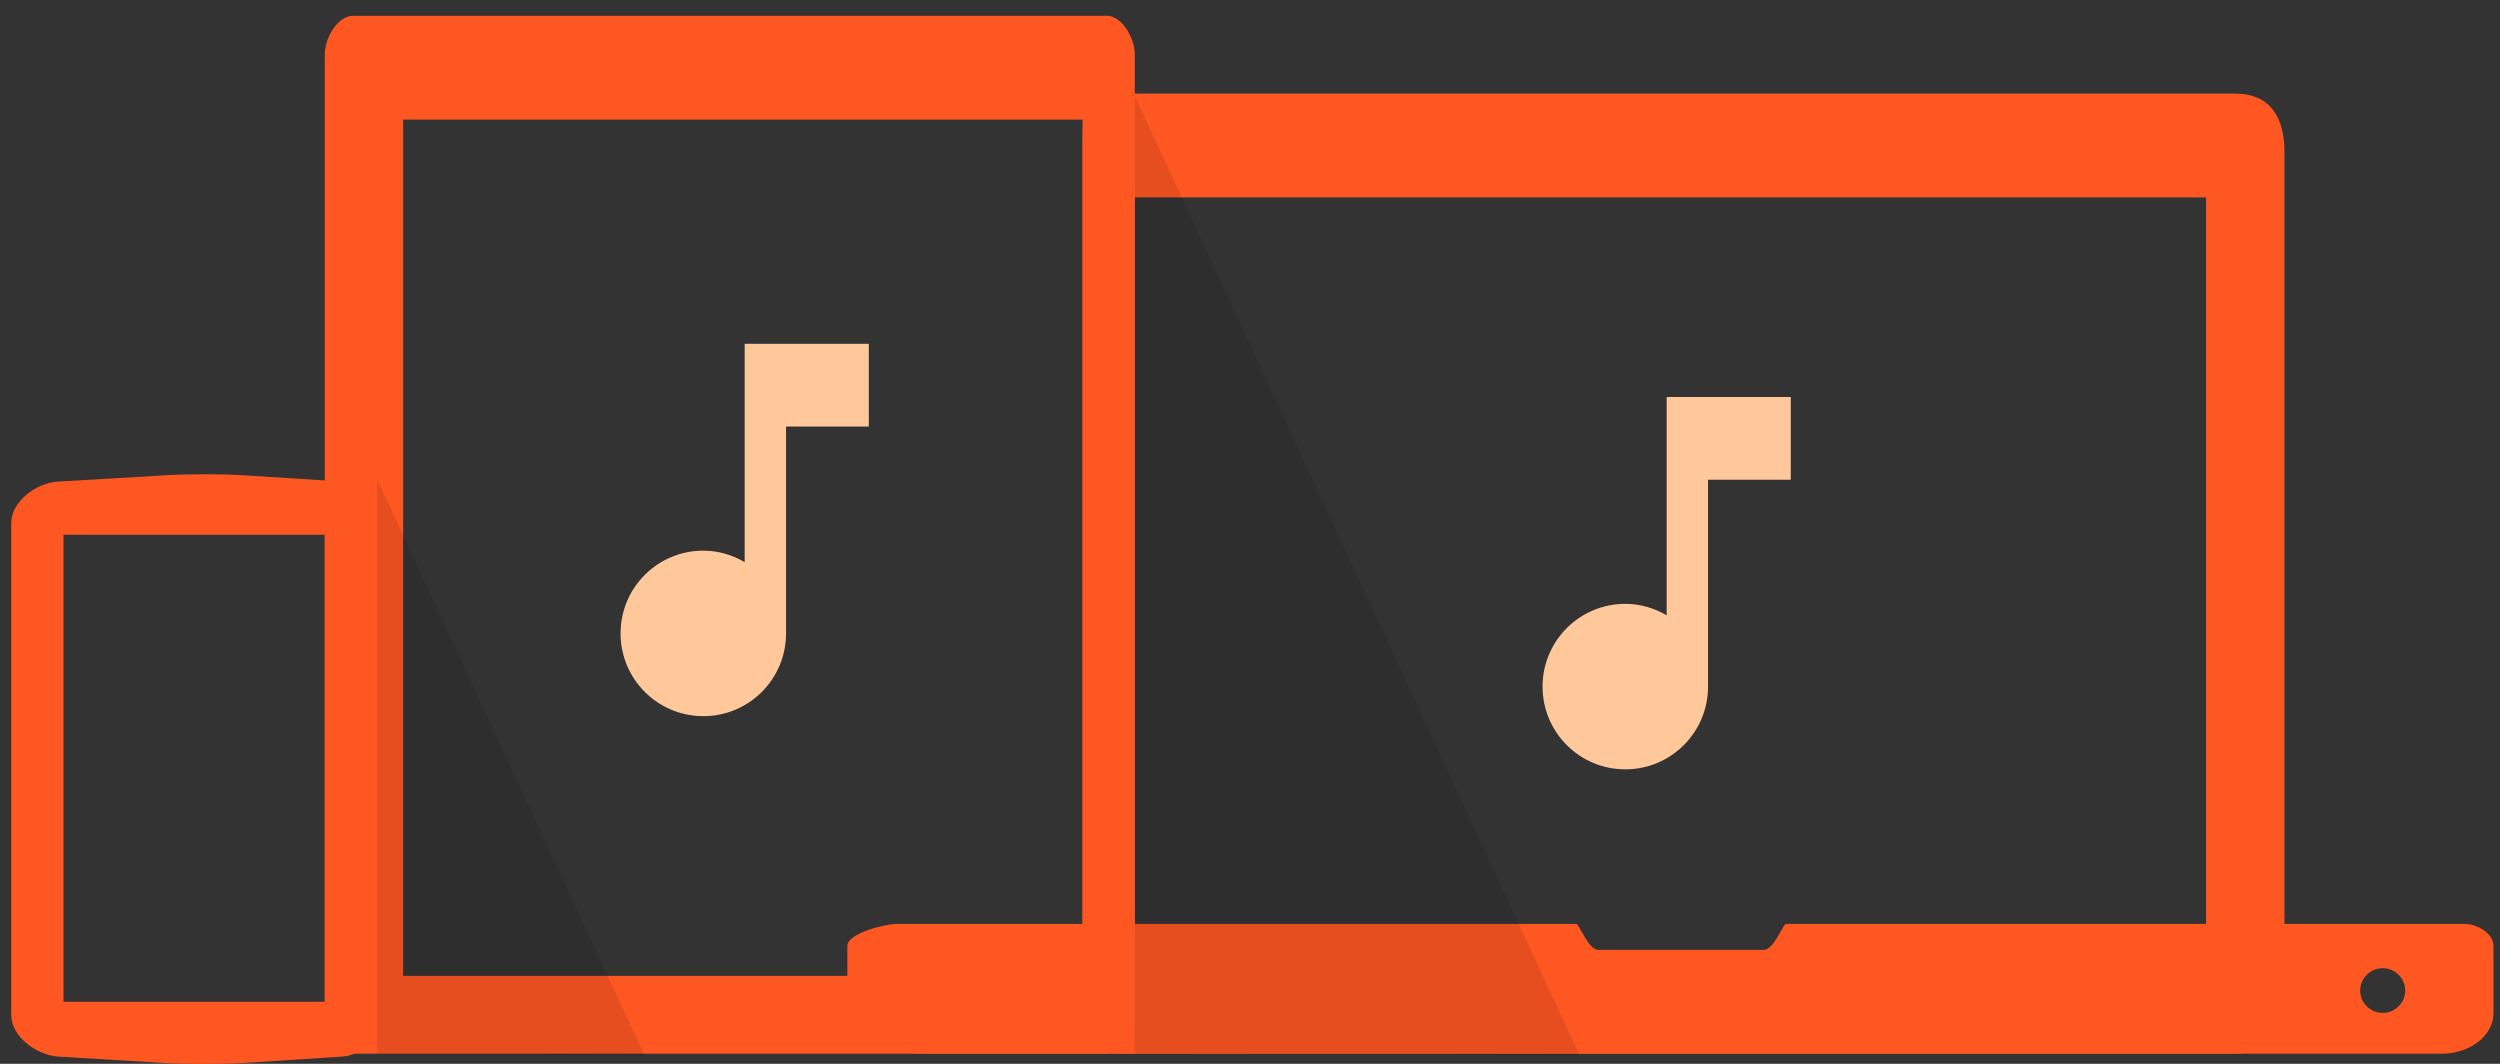 <?xml version="1.0" encoding="UTF-8" standalone="no"?>
<svg width="141px" height="60px" viewBox="0 0 141 60" version="1.1" xmlns="http://www.w3.org/2000/svg" xmlns:xlink="http://www.w3.org/1999/xlink" xmlns:sketch="http://www.bohemiancoding.com/sketch/ns">
    <rect x="0" y="0" width="141" height="60" fill="#333333" stroke="none"/>
    <!-- Generator: Sketch 3.3 (11970) - http://www.bohemiancoding.com/sketch -->
    <title>Imported Layers + Shape Copy + Shape Copy 2</title>
    <desc>Created with Sketch.</desc>
    <defs></defs>
    <g id="Page-1" stroke="none" stroke-width="1" fill="none" fill-rule="evenodd" sketch:type="MSPage">
        <g id="02.01-landing-page-copy" sketch:type="MSArtboardGroup" transform="translate(-635, -2330)">
            <g id="Imported-Layers-+-Shape-Copy-+-Shape-Copy-2" sketch:type="MSLayerGroup" transform="translate(635, 2330)">
                <g id="Imported-Layers" transform="translate(0.633, 0.891)" sketch:type="MSShapeGroup">
                    <path d="M128.211,7.683 C128.211,5.88 127.518,4.39 125.434,4.39 L62.447,4.39 C60.364,4.39 60.421,5.88 60.421,7.683 L60.421,55.036 C60.421,56.839 60.364,58.537 62.447,58.537 L125.434,58.537 C127.518,58.537 128.211,56.839 128.211,55.036 L128.211,7.683 L128.211,7.683 Z M63.368,10.244 L123.789,10.244 L123.789,54.148 L63.368,54.148 L63.368,10.244 Z" id="Fill-1" fill="#FF5722"></path>
                    <path d="M138.386,51.22 L100.096,51.22 C99.917,51.22 99.425,52.683 98.843,52.683 L89.519,52.683 C88.938,52.683 88.443,51.22 88.266,51.22 L49.937,51.22 C49.24,51.22 47.158,51.761 47.158,52.455 L47.158,56.238 C47.158,57.631 49.805,58.537 51.208,58.537 L137.116,58.537 C138.52,58.537 140,57.631 140,56.238 L140,52.455 C140,51.761 139.083,51.22 138.386,51.22 M133.75,56.238 C133.055,56.238 132.48,55.668 132.48,54.978 C132.48,54.284 133.055,53.715 133.75,53.715 C134.449,53.715 135.022,54.284 135.022,54.978 C135.022,55.668 134.449,56.238 133.75,56.238" id="Fill-2" fill="#FF5722"></path>
                    <path d="M88.417,58.537 L63.368,58.537 L88.462,58.635 L88.417,58.537 M66.02,10.244 L63.368,10.244 L63.368,51.22 L85.024,51.22 L66.02,10.244" id="Fill-3" fill-opacity="0.1" fill="#000000"></path>
                    <path d="M63.368,4.525 L63.368,10.244 L66.02,10.244 L63.368,4.525" id="Fill-4" fill-opacity="0.1" fill="#000000"></path>
                    <path d="M63.368,51.22 L63.368,58.537 L88.417,58.537 L85.024,51.22 L63.368,51.22 Z" id="Fill-5" fill-opacity="0.1" fill="#000000"></path>
                    <path d="M63.368,2.176 C63.368,1.241 62.633,0 61.793,0 L19.265,0 C18.427,0 17.684,1.241 17.684,2.176 L17.684,56.665 C17.684,57.6 18.427,58.537 19.265,58.537 L61.793,58.537 C62.633,58.537 63.368,57.6 63.368,56.665 L63.368,2.176 L63.368,2.176 Z M22.105,5.854 L60.421,5.854 L60.421,54.148 L22.105,54.148 L22.105,5.854 Z" id="Fill-6" fill="#FF5722"></path>
                    <path d="M63.368,15.373 L63.368,7.806 L63.368,9.069 L63.368,14.113 L63.368,15.373" id="Fill-7" fill="#F2F2F2"></path>
                    <path d="M35.678,58.537 L20.632,58.537 L35.731,58.648 L35.678,58.537 M22.105,29.305 L22.105,54.146 L33.64,54.146 L22.105,29.305" id="Fill-8" fill-opacity="0.1" fill="#000000"></path>
                    <path d="M20.632,26.129 L20.632,58.537 L35.678,58.537 L33.64,54.146 L22.105,54.146 L22.105,29.305 L20.632,26.129" id="Fill-9" fill-opacity="0.1" fill="#000000"></path>
                    <path d="M18.688,26.271 L13.104,25.914 C11.885,25.838 9.934,25.838 8.717,25.914 L2.623,26.271 C1.403,26.347 0,27.4 0,28.613 L0,56.36 C0,57.574 1.437,58.627 2.657,58.702 L8.593,59.059 C9.809,59.134 11.928,59.134 13.15,59.059 L18.651,58.702 C19.871,58.627 20.632,57.574 20.632,56.36 L20.632,28.613 C20.632,27.4 19.911,26.347 18.688,26.271 L18.688,26.271 Z M2.947,29.268 L17.684,29.268 L17.684,55.61 L2.947,55.61 L2.947,29.268 Z" id="Fill-10" fill="#FF5722"></path>
                </g>
                <path d="M42,31.705 C41.312,31.302 40.518,31.057 39.667,31.057 C37.088,31.057 35,33.146 35,35.724 C35,38.302 37.088,40.391 39.667,40.391 C42.245,40.391 44.333,38.302 44.333,35.724 L44.333,24.057 L49,24.057 L49,19.391 L42,19.391 L42,31.705 Z" id="Shape-Copy" fill="#FFC89B" sketch:type="MSShapeGroup"></path>
                <path d="M94,34.705 C93.312,34.302 92.518,34.057 91.667,34.057 C89.088,34.057 87,36.146 87,38.724 C87,41.302 89.088,43.391 91.667,43.391 C94.245,43.391 96.333,41.302 96.333,38.724 L96.333,27.057 L101,27.057 L101,22.391 L94,22.391 L94,34.705 Z" id="Shape-Copy-2" fill="#FFC89B" sketch:type="MSShapeGroup"></path>
            </g>
        </g>
    </g>
</svg>
